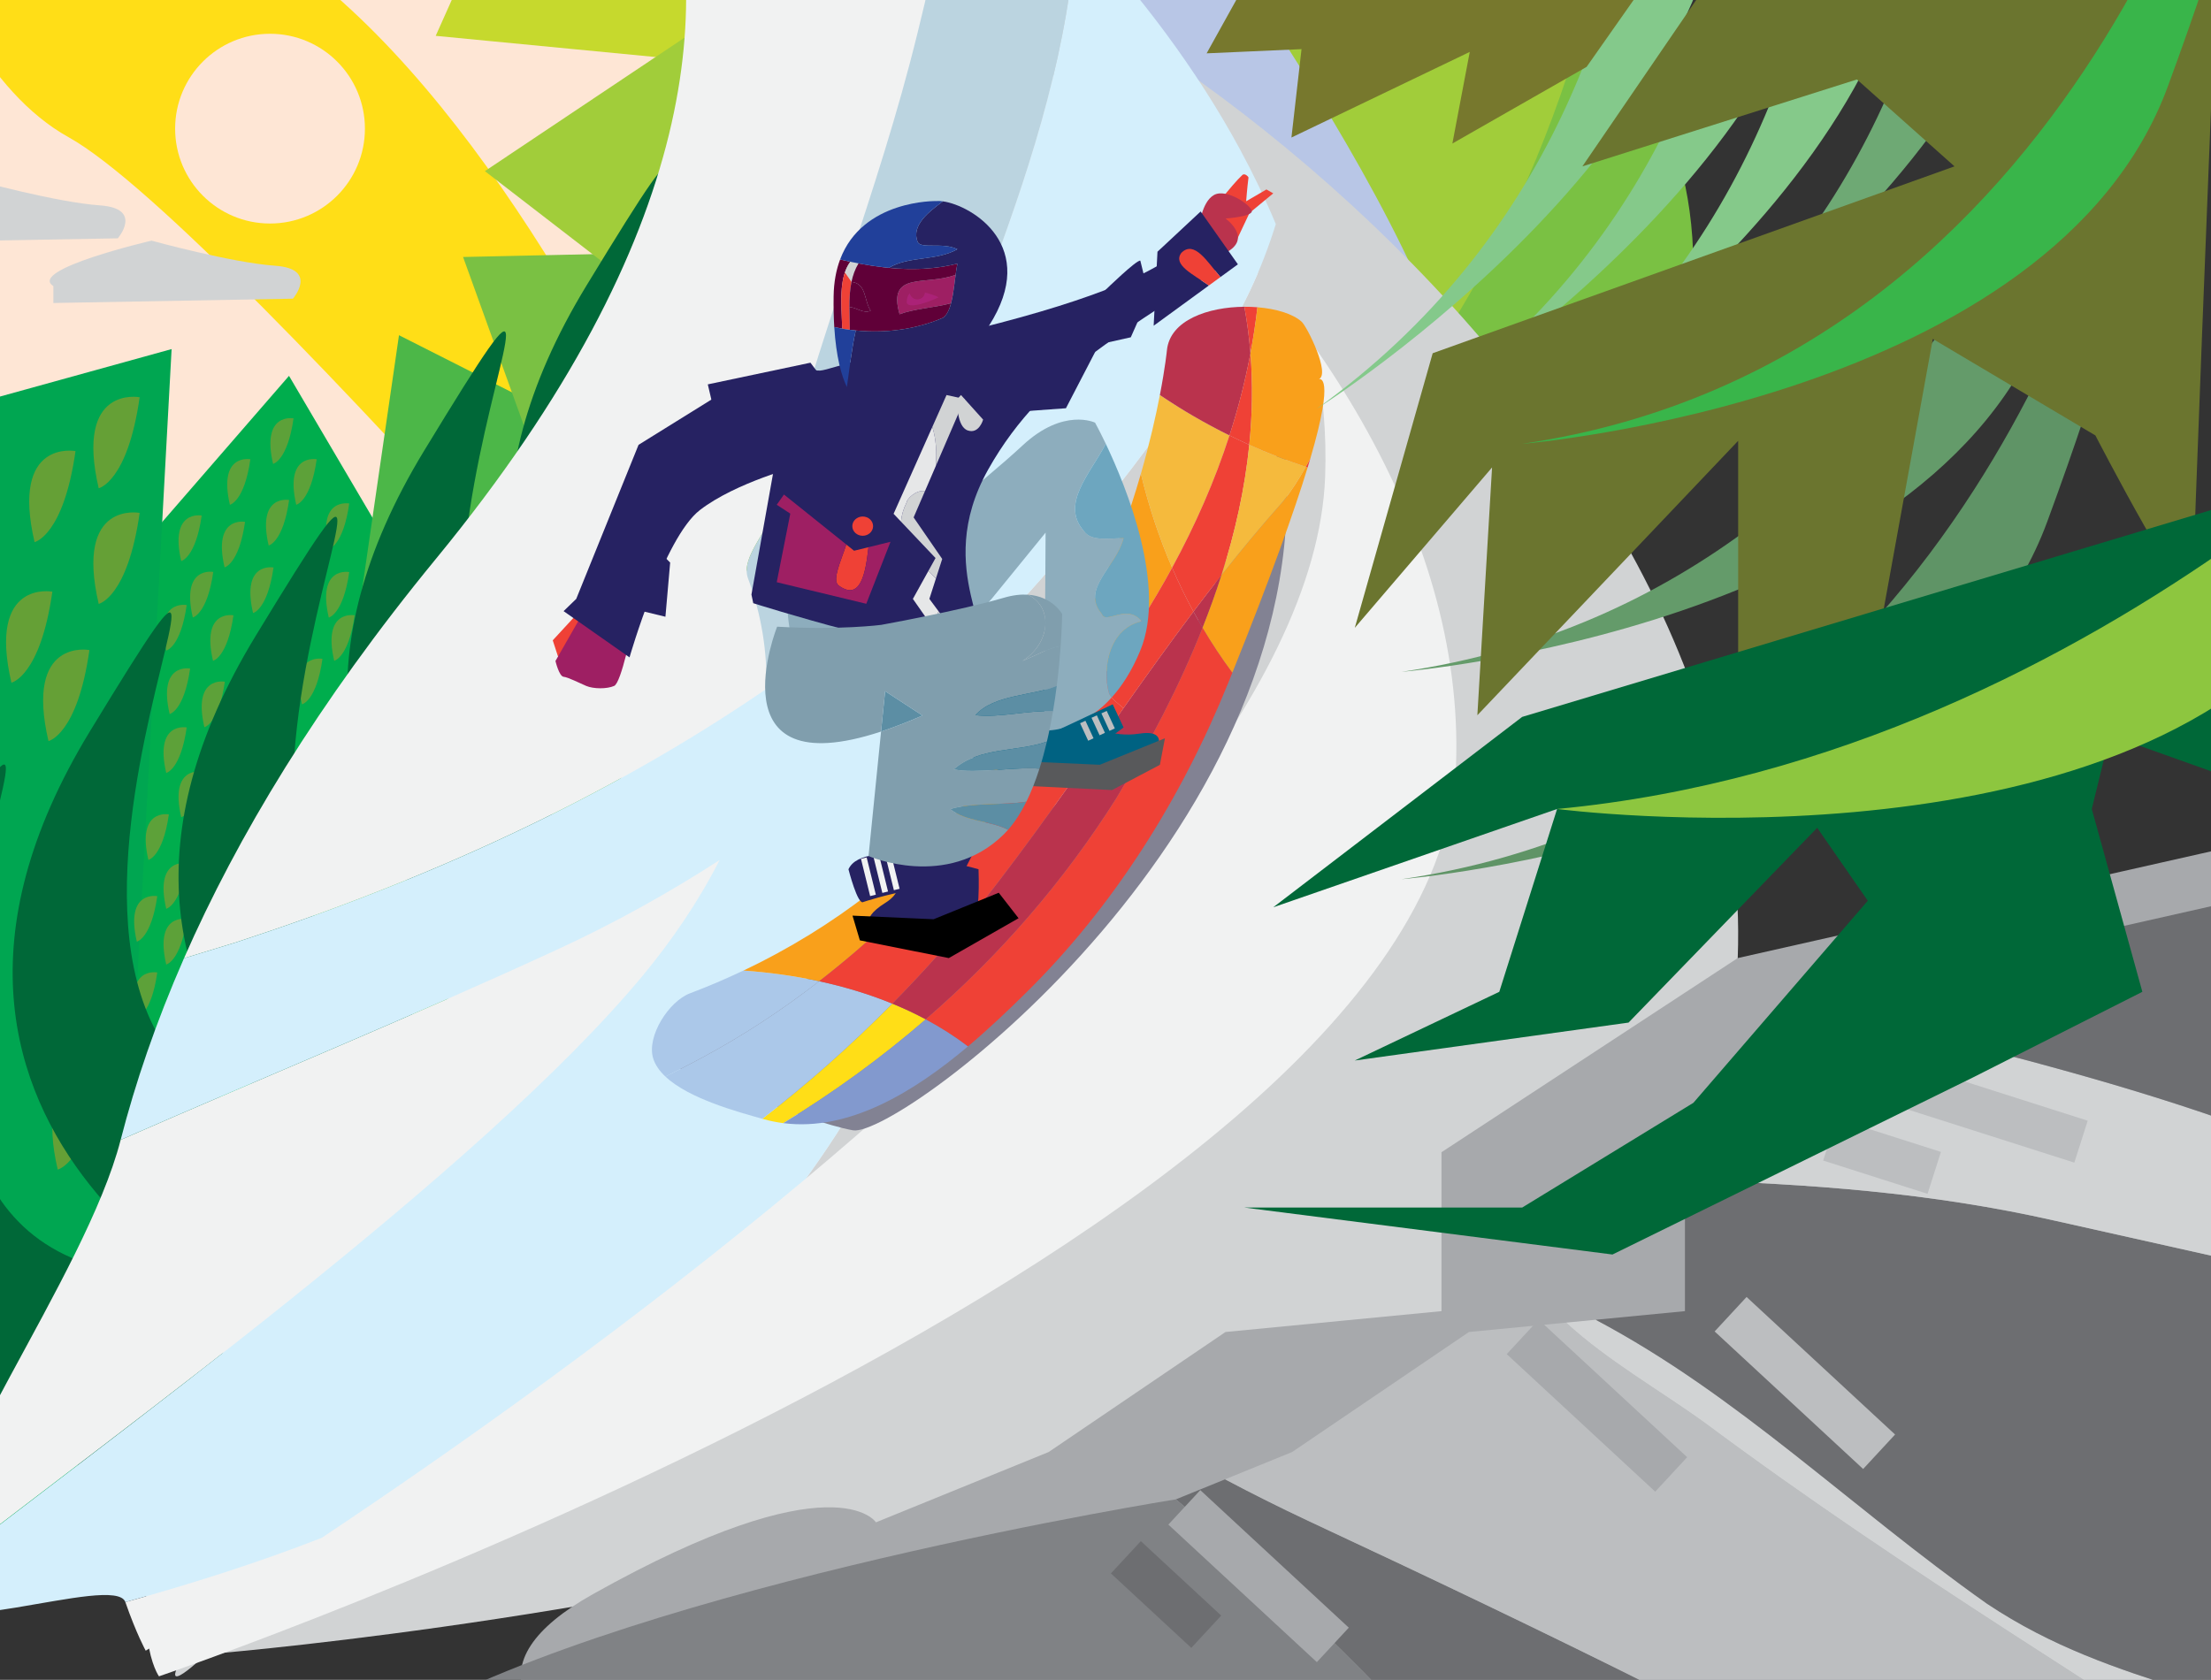 <?xml version="1.0" encoding="utf-8"?>
<!-- Generator: Adobe Illustrator 18.0.0, SVG Export Plug-In . SVG Version: 6.00 Build 0)  -->
<!DOCTYPE svg PUBLIC "-//W3C//DTD SVG 1.1//EN" "http://www.w3.org/Graphics/SVG/1.1/DTD/svg11.dtd">
<svg version="1.1" xmlns="http://www.w3.org/2000/svg" xmlns:xlink="http://www.w3.org/1999/xlink" x="0px" y="0px"
	 viewBox="0 0 612 465.072" enable-background="new 0 0 612 465.072" xml:space="preserve">
<rect x="0" y="0" width="612" height="465.072" fill="#333333" stroke="none"/>
<g id="Layer_4">
	<ellipse fill="#FEE6D5" cx="27.66" cy="16.474" rx="190.386" ry="180.474"/>
	<path fill="#FFDE17" d="M-38-84c0,0,12,97,57,122s222,233.662,222,233.662S164,20,56-25s-90-59-90-59"/>
	<circle fill="#FEE6D5" cx="74.742" cy="35.616" r="26.268"/>
	<path fill="#D1D3D4" d="M14.77,83.888l66.306-1.196c0,0,7.175-8.273-4.917-9.12
		c-12.092-0.847-34.212-6.948-34.212-6.948S7.491,74.635,14.77,79.196"/>
	<path fill="#D1D3D4" d="M-33.705,67.179l66.306-1.196c0,0,7.175-8.273-4.917-9.12
		c-12.092-0.847-34.212-6.948-34.212-6.948s-34.455,8.011-27.176,12.572"/>
</g>
<g id="Layer_3">
	<g>
		<path fill="#00AD4D" d="M-33.193,234.529L79.997,104.056l93.429,158.754c0,0,14.299,72.506,84.076,76.652
			c69.776,4.146-19.938,118.37-155.201,70.154C-32.962,361.4-79.726,258.456-33.193,234.529z"/>
		<path fill="#4CB748" d="M85.624,263.739L110.438,92.802l164.363,83.167c0,0,51.188,53.305,112.155,19.116
			c60.968-34.188,47.139,110.394-92.745,142.854C154.328,370.398,59.379,309.005,85.624,263.739z"/>
		<path fill="#7AC143" d="M186.776,233.632L128.178,71.147l184.162-4.024c0,0,70.258,22.923,107.945-35.947
			c37.688-58.869,93.567,75.194-14.554,169.697C297.61,295.376,184.938,285.924,186.776,233.632z"/>
		<path fill="#C6D92D" d="M292.536,26.495L120.603,9.923l75.173-168.169c0,0,50.783-53.69,13.704-112.945
			c-37.078-59.255,108.002-52.389,147.145,85.773C395.771-47.255,339.011,50.534,292.536,26.495z"/>
		<path fill="#00A651" d="M-118.973,142.706l166.474-46.062l-10.004,183.934c0,0-28.203,68.309,27.627,110.368
			s-82.097,87.573-168.097-27.427S-170.973,136.893-118.973,142.706z"/>
	</g>
	<path fill="#A1CD3A" d="M270.976,152.887L134.213,47.381L287.336-55.016c0,0,71.564-18.442,71.694-88.342
		c0.131-69.899,119.32,13.102,78.957,150.913C397.624,145.366,297.538,197.968,270.976,152.887z"/>
	<path fill="#006838" d="M356.19-58"/>
	<path fill="#65A036" d="M38.654,109.978c0,0-18-3.466-11.334,25.201C27.32,135.179,35.32,133.445,38.654,109.978
		z"/>
	<path fill="#65A036" d="M38.654,141.995c0,0-18-3.466-11.334,25.201C27.32,167.196,35.32,165.461,38.654,141.995
		z"/>
	<g>
		<path fill="#5DA139" d="M55.827,142.733c0,0-9.001-1.733-5.667,12.6C50.16,155.333,54.16,154.466,55.827,142.733z"
			/>
		<path fill="#5DA139" d="M67.827,144.479c0,0-9.001-1.733-5.667,12.6C62.16,157.079,66.16,156.212,67.827,144.479z"/>
		<path fill="#5DA139" d="M80.031,138.428c0,0-9.001-1.733-5.667,12.6C74.364,151.028,78.364,150.161,80.031,138.428z"
			/>
		<path fill="#5DA139" d="M75.709,157.119c0,0-9.001-1.733-5.667,12.6C70.041,169.719,74.041,168.852,75.709,157.119z"
			/>
		<path fill="#5DA139" d="M59.031,158.347c0,0-9.001-1.733-5.667,12.6C53.364,170.947,57.364,170.08,59.031,158.347z"
			/>
		<path fill="#5DA139" d="M64.623,170.35c0,0-9-1.733-5.667,12.6C58.956,182.95,62.956,182.083,64.623,170.35z"/>
		<path fill="#5DA139" d="M52.623,185.091c0,0-9-1.733-5.667,12.6C46.956,197.691,50.956,196.824,52.623,185.091z"
			/>
		<path fill="#5DA139" d="M62.234,188.733c0,0-9.001-1.733-5.667,12.6C56.567,201.333,60.567,200.466,62.234,188.733z"
			/>
		<path fill="#5DA139" d="M51.678,201.399c0,0-9.001-1.733-5.667,12.6C46.011,213.999,50.011,213.132,51.678,201.399z"
			/>
		<path fill="#5DA139" d="M55.827,213.652c0,0-9.001-1.733-5.667,12.6C50.16,226.252,54.16,225.385,55.827,213.652z"
			/>
		<path fill="#5DA139" d="M51.678,167.517c0,0-9.001-1.733-5.667,12.6C46.011,180.117,50.011,179.25,51.678,167.517z"/>
		<path fill="#5DA139" d="M96.671,158.382c0,0-9.001-1.733-5.667,12.6C91.004,170.982,95.004,170.115,96.671,158.382z"
			/>
		<path fill="#5DA139" d="M98.171,170.35c0,0-9.001-1.733-5.667,12.6C92.504,182.95,96.504,182.083,98.171,170.35z"
			/>
		<path fill="#5DA139" d="M89.261,182.4c0,0-9-1.733-5.667,12.6C83.594,195,87.594,194.133,89.261,182.4z"/>
		<path fill="#5DA139" d="M46.741,225.472c0,0-9.001-1.733-5.667,12.6C41.074,238.072,45.074,237.205,46.741,225.472z"
			/>
		<path fill="#5DA139" d="M51.678,239.006c0,0-9.001-1.733-5.667,12.6C46.011,251.606,50.011,250.739,51.678,239.006z"
			/>
		<path fill="#5DA139" d="M43.538,248.106c0,0-9.001-1.733-5.667,12.6C37.871,260.706,41.871,259.839,43.538,248.106z"/>
		<path fill="#5DA139" d="M51.678,254.439c0,0-9.001-1.733-5.667,12.6C46.011,267.039,50.011,266.172,51.678,254.439z"/>
		<path fill="#5DA139" d="M43.538,269.232c0,0-9.001-1.733-5.667,12.6C37.871,281.832,41.871,280.965,43.538,269.232z"
			/>
		<path fill="#5DA139" d="M69.301,127.149c0,0-9.001-1.733-5.667,12.6C63.634,139.75,67.634,138.882,69.301,127.149z"
			/>
		<path fill="#5DA139" d="M81.253,115.83c0,0-9.001-1.733-5.667,12.6C75.586,128.43,79.586,127.563,81.253,115.83z"
			/>
		<path fill="#5DA139" d="M87.666,127.149c0,0-9.001-1.733-5.667,12.6C81.999,139.75,85.999,138.882,87.666,127.149z"
			/>
		<path fill="#5DA139" d="M96.671,139.4c0,0-9.001-1.733-5.667,12.6C91.004,152,95.004,151.133,96.671,139.4z"/>
	</g>
	<path fill="#65A036" d="M20.902,124.889c0,0-18-3.466-11.334,25.201C9.569,150.09,17.569,148.356,20.902,124.889z
		"/>
	<path fill="#65A036" d="M14.495,163.808c0,0-18-3.466-11.334,25.201C3.162,189.009,11.162,187.274,14.495,163.808z
		"/>
	<path fill="#65A036" d="M24.753,179.974c0,0-18-3.466-11.334,25.201C13.419,205.174,21.419,203.44,24.753,179.974
		z"/>
	<path fill="#65A036" d="M27.31,298.605c0,0-18-3.466-11.334,25.201C15.977,323.806,23.977,322.071,27.31,298.605z"
		/>
	<g>
		<path fill="#006838" d="M76.719,368.404c0,0-121.03-52.332-51.874-165.868C94,89-28.888,304.531,89.056,311.266
			C207,318,18.439,373.809,76.719,368.404"/>
		<path fill="#006838" d="M30.879,410.504c0,0-121.03-52.332-51.874-165.868s-53.732,101.995,64.211,108.73
			C161.16,360.1-27.401,415.908,30.879,410.504"/>
		<path fill="#006838" d="M122.637,341.926c0,0-121.03-52.332-51.874-165.868s-53.732,101.995,64.211,108.73
			S64.356,347.33,122.637,341.926"/>
		<path fill="#006838" d="M169.31,290.597c0,0-121.03-52.332-51.875-165.868
			C186.591,11.192,63.703,226.724,181.647,233.458C299.591,240.192,111.029,296.001,169.31,290.597"/>
		<path fill="#006838" d="M214.224,244.905c0,0-121.03-52.332-51.874-165.868s-53.732,101.995,64.211,108.73
			S155.943,250.31,214.224,244.905"/>
	</g>
</g>
<g id="snow">
	<path fill="#B8C6E6" d="M322.844-35.765c0,0,95.236,127.142,81.236,168.969S297.519,66.946,297.519,66.946L260.831,5.031
		L322.844-35.765z"/>
	<path fill="#D1D3D4" d="M195.917-29c0,0,165.611,101.793-15.153,321.897S57,458,57,458s418-32.5,424-192.75
		S268.834-47,195.917-29z"/>
	<path fill="#F1F2F2" d="M169.335-29.262c0,0,135.754,83.441-12.421,263.863C8.739,415.023,44,464.107,44,464.107
		S398.103,343.298,403.022,211.939C407.94,80.58,229.106-44.017,169.335-29.262z"/>
	<g>
		<path fill="#F1F2F2" d="M33.397,315.574c-9.743,37.883-54.971,97.212-51.905,120.747
			C35.744,393.792,133.044,324.257,178,270c7.856-9.492,15.273-20.276,21.184-31.884
			C184.851,247.374,169.821,255.714,154,263C113.508,281.688,73.621,297.959,33.397,315.574z"/>
		<path fill="#F1F2F2" d="M133.107-109.172c0,0,135.754,83.441-12.421,263.863
			C87.855,194.668,65.634,231.767,50.925,265.306C55.613,263.883,60.304,262.45,65,261
			c52.221-17.041,102.314-39.54,147.149-70.282C212.382,180.559,210.843,170.248,207,160c-2-6,6-13,8-21
			c11-45,28-85,39-130c5.31-21.24,9.046-40.916,9.144-61.796C214.343-92.801,160.876-116.027,133.107-109.172z"/>
		<path fill="#F1F2F2" d="M40.334,457c0,0,19.395-11.68,48.723-31.24c-17.67,6.889-35.875,12.672-54.353,17.802
			C37.755,452.356,40.334,457,40.334,457z"/>
	</g>
	<path fill="#D1D3D4" d="M353.143,62.047C349.251,74.572,343.707,86.624,336,98
		c-23.807,35.214-50.078,67.471-79.781,95.317C272.975,236.68,251.651,286.456,224,325
		c-0.311,0.441-0.631,0.866-0.944,1.304c73.41-61.53,141.495-134.374,143.738-194.275
		C367.685,108.214,362.526,84.626,353.143,62.047z"/>
	<path fill="#D4EFFC" d="M343.188,41.276c-11.972-22.109-27.679-42.939-45.296-61.661
		c-3.665,65.211-39.638,125.153-55.671,188.535c-9.719,7.982-19.755,15.494-30.071,22.567
		C167.315,221.46,117.221,243.959,65,261c-4.696,1.45-9.387,2.883-14.075,4.306
		c-7.803,17.792-13.495,34.583-17.529,50.267C73.621,297.959,113.508,281.688,154,263
		c15.821-7.286,30.851-15.626,45.184-24.884C193.273,249.724,185.856,260.508,178,270
		C133.044,324.257,29.252,398.852-25,441.38c1.966,15.09,56.854-6.031,59.704,2.182
		c18.478-5.13,36.683-10.913,54.353-17.802c35.642-23.773,85.957-59.188,134-99.456
		c0.313-0.438,0.632-0.863,0.944-1.304c27.651-38.544,48.975-88.32,32.219-131.683
		C285.922,165.471,312.193,133.214,336,98c7.707-11.377,13.251-23.428,17.143-35.953
		C350.221,55.016,346.875,48.087,343.188,41.276z"/>
	<path fill="#BBD4E0" d="M263.144-52.796C263.046-31.916,259.31-12.24,254,9c-11,45-28,85-39,130c-2,8-10,15-8,21
		c3.843,10.248,5.382,20.559,5.149,30.718c10.316-7.073,20.352-14.585,30.071-22.567
		c16.033-63.382,52.006-123.324,55.671-188.535C286.894-32.072,275.161-42.944,263.144-52.796z"/>
</g>
<g id="Layer_7">
	<path fill="#828293" d="M185.585,294.825c0,0,37.633,15.898,50.522,18.106c12.889,2.209,130.835-85.239,119.337-190.833
		c0,0-24.42,49.16-33.738,72.076C312.389,217.09,185.585,294.825,185.585,294.825z"/>
</g>
<g id="snowboarder">
	<polygon fill="#EF4136" points="345.958,58.75 342.214,66.684 333.158,59.642 338.584,57.72 	"/>
	<path fill="#EF4136" d="M334.433,59.729c0,0,6.599-8.686,9.442-11.271c0.715-0.65,1.722,0.558,1.708,0.666
		c-0.378,2.915-0.65,6.604-0.65,6.604l5.608-3.271l1.892,1.072l-7.5,6.198H334.433z"/>
	<path fill="#EF4136" d="M159.349,170.388l-6.348,6.888l1.407,4.327l1.368,1.244c0,0,1.949-1.918,2.245-3.339
		c0.295-1.421,6.354-4.575,6.354-4.575L159.349,170.388z"/>
	<path fill="#ABC8E9" d="M191.008,274.997c-5.916,2.238-12.002,11.872-10.244,17.9
		c0.553,1.895,1.772,3.609,3.424,5.163c3.285-1.627,6.556-3.314,9.812-5.059
		c11.737-6.278,22.575-13.456,32.748-21.338c-6.866-1.486-13.91-2.457-20.973-2.957
		C201.04,270.95,196.129,273.06,191.008,274.997z"/>
	<path fill="#F9A01B" d="M315.642,172.106c0.064-0.101,0.124-0.202,0.188-0.303c-3.998-4.629-9.843,1.154-10.829-1.804
		c-1.227-1.431-1.776-2.82-1.871-4.193c-16.29,36.308-45.493,78.312-97.355,102.898
		c7.062,0.5,14.106,1.471,20.973,2.957C253.844,250.664,276.188,224.628,298,197
		c2.868-3.659,5.634-7.362,8.315-11.1C306.536,179.962,309.269,173.734,315.642,172.106z"/>
	<path fill="#F9A01B" d="M306.315,185.9c3.254-4.539,6.374-9.134,9.327-13.793
		C309.269,173.734,306.536,179.962,306.315,185.9z"/>
	<path fill="#F9A01B" d="M315.829,171.804c3.041-4.811,5.921-9.685,8.609-14.628
		c-3.62-8.372-6.507-17.097-8.64-26.029c-1.592,5.53-3.518,11.539-5.84,17.873c0.351-0.011,0.701-0.02,1.041-0.02
		c-0.708,2.833-2.42,5.415-4.068,7.88c-1.182,2.927-2.448,5.907-3.802,8.927c0.094,1.373,0.644,2.762,1.871,4.193
		C305.986,172.958,311.831,167.174,315.829,171.804z"/>
	<path fill="#F9A01B" d="M309.959,149.02c-0.942,2.569-1.951,5.193-3.027,7.86C308.58,154.415,310.292,151.833,311,149
		C310.66,149,310.31,149.009,309.959,149.02z"/>
	<path fill="#F5BA3D" d="M321.052,109.365c-1.102,5.723-2.776,13.177-5.253,21.781
		c2.133,8.932,5.02,17.658,8.64,26.029c6.429-11.819,11.808-24.015,15.878-36.622
		C333.635,117.249,327.188,113.512,321.052,109.365z"/>
	<path fill="#BA334D" d="M346.125,97.793c-0.343-4.282-0.905-8.57-1.685-12.861C334.465,84.996,323.82,88.6,323,97
		c0,0.002-0.454,4.606-1.948,12.365c6.136,4.146,12.583,7.884,19.265,11.188
		C342.72,113.11,344.674,105.526,346.125,97.793z"/>
	<path fill="#EF4136" d="M344.44,84.933c0.78,4.29,1.343,8.579,1.685,12.861c0.789-4.201,1.438-8.442,1.924-12.731
		C346.868,84.967,345.658,84.925,344.44,84.933z"/>
	<path fill="#FFDE17" d="M211.016,309.751c0.067,0.019,0.144,0.041,0.209,0.059c1.865,0.532,3.73,0.898,5.592,1.138
		c13.871-8.457,27.076-18.04,39.433-28.737c-2.989-1.599-6.085-3.05-9.27-4.354
		C235.588,289.405,223.587,300.031,211.016,309.751z"/>
	<path fill="#BA334D" d="M330.344,169.324c-6.658,8.838-13.03,17.759-19.362,26.735
		c0.337,0.293,0.677,0.599,1.019,0.941c-0.342-0.342-0.682-0.647-1.019-0.941
		C298.168,214.222,285.519,232.61,271,251c-7.665,9.459-15.68,18.403-24.02,26.857
		c3.185,1.304,6.28,2.755,9.27,4.354C276.38,264.784,294.248,244.387,309,221
		c9.062-14.985,17.377-30.826,23.875-47.216C332.007,172.312,331.161,170.827,330.344,169.324z"/>
	<path fill="#BA334D" d="M330.344,169.324c0.817,1.503,1.663,2.988,2.531,4.46c1.903-4.802,3.659-9.649,5.222-14.539
		C335.459,162.592,332.884,165.953,330.344,169.324z"/>
	<path fill="#ABC8E9" d="M194,293c-3.256,1.745-6.527,3.432-9.812,5.059c6.588,6.196,20.155,9.795,26.828,11.692
		c12.571-9.72,24.572-20.346,35.964-31.894c-6.443-2.638-13.245-4.684-20.232-6.196
		C216.575,279.544,205.737,286.722,194,293z"/>
	<path fill="#EF4136" d="M345.799,123.153c-1.846-0.83-3.67-1.703-5.482-2.599
		c-4.07,12.607-9.449,24.803-15.878,36.622c1.791,4.142,3.758,8.199,5.905,12.148
		c2.54-3.371,5.115-6.732,7.753-10.079C341.878,147.414,344.568,135.348,345.799,123.153z"/>
	<path fill="#EF4136" d="M315.829,171.804c-0.064,0.101-0.124,0.202-0.188,0.303c0.123-0.031,0.232-0.079,0.358-0.106
		C315.944,171.93,315.886,171.87,315.829,171.804z"/>
	<path fill="#EF4136" d="M307,192c-0.524-1.836-0.765-3.948-0.685-6.1c-2.681,3.738-5.447,7.441-8.315,11.1
		c-21.811,27.628-44.156,53.664-71.252,74.662c6.987,1.512,13.789,3.558,20.232,6.196
		c8.34-8.454,16.355-17.399,24.02-26.857c14.519-18.39,27.168-36.778,39.981-54.941
		C309.348,194.636,307.829,193.658,307,192z"/>
	<path fill="#EF4136" d="M324.438,157.176c-2.688,4.942-5.568,9.816-8.609,14.628c0.057,0.066,0.115,0.126,0.171,0.196
		c-0.126,0.028-0.235,0.075-0.358,0.106c-2.953,4.659-6.072,9.254-9.327,13.793
		c-0.08,2.152,0.161,4.264,0.685,6.1c0.829,1.658,2.348,2.636,3.981,4.059
		c6.332-8.976,12.704-17.897,19.362-26.735C328.196,165.375,326.229,161.318,324.438,157.176z"/>
	<path fill="#EF4136" d="M346.125,97.793c-1.451,7.733-3.405,15.317-5.809,22.76c1.812,0.896,3.637,1.769,5.482,2.599
		C346.647,114.749,346.807,106.286,346.125,97.793z"/>
	<path fill="#8299CE" d="M216.817,310.948c18.261,2.351,36.238-8.719,51.124-21.253
		c-3.655-2.792-7.571-5.28-11.691-7.484C243.893,292.908,230.688,302.492,216.817,310.948z"/>
	<path fill="#EF4136" d="M332.875,173.784C326.377,190.174,318.062,206.015,309,221
		c-14.752,23.387-32.62,43.784-52.751,61.211c4.121,2.204,8.036,4.692,11.691,7.484
		c5.863-4.937,11.248-10.101,15.98-14.761C308.47,250.757,327.118,220.847,340,189
		c0.383-0.946,0.746-1.853,1.118-2.778C338.156,182.23,335.407,178.077,332.875,173.784z"/>
	<path fill="#F9A01B" d="M361.432,129.247c-1.884,3.381-3.961,6.665-6.432,9.753
		c-5.941,6.684-11.536,13.437-16.903,20.246c-1.562,4.89-3.318,9.736-5.222,14.539
		c2.532,4.293,5.281,8.446,8.243,12.438c10.767-26.759,17.156-44.751,20.836-56.808
		C361.781,129.356,361.606,129.305,361.432,129.247z"/>
	<path fill="#EF4136" d="M362.7,126.927c-0.41,0.78-0.839,1.55-1.269,2.32c0.174,0.058,0.35,0.109,0.522,0.167
		C362.216,128.556,362.465,127.726,362.7,126.927z"/>
	<path fill="#F5BA3D" d="M361.432,129.247c-5.315-1.764-10.535-3.802-15.633-6.094
		c-1.23,12.195-3.921,24.261-7.702,36.093C343.464,152.436,349.059,145.684,355,139
		C357.471,135.913,359.548,132.628,361.432,129.247z"/>
	<path fill="#F9A01B" d="M361.432,129.247c0.43-0.77,0.858-1.541,1.269-2.32c6.927-23.55,2.513-22.013,2.308-21.93
		c3.347-1.348-3.191-14.541-4.704-15.914c-2.424-2.198-7.058-3.599-12.255-4.021
		c-0.485,4.289-1.135,8.53-1.924,12.731c0.682,8.492,0.521,16.956-0.326,25.359
		C350.897,125.445,356.116,127.483,361.432,129.247z"/>
	<path fill="#FFFFFF" d="M247.344,239.629"/>
	<path fill="#FFFFFF" d="M245,257.5"/>
	<path fill="#262262" d="M273.519,255.5l-31.632,2c0,0-4.888-2.5,3.112-7.5s0-10.119,0-10.119S249.5,226,260,232.5
		s17.5-11,17.5-11s-13,23-12.5,24s8.52,6,8.52,8V255.5z"/>
	<path fill="#006282" d="M315.503,203.097c-16,2.5-21.5-13-31-15.5s-22.5,16.5-15.16,22c7.34,5.5,26.66,9.5,38.16,6.5
		S326.357,201.401,315.503,203.097z"/>
	<path fill="#8DADBD" d="M316,172c-4-5-10,1-11-2c-6-7,4-13,6-21c-4,0-9,1-11-2c-6.512-7.443,1.687-15.751,6.082-24.12
		c-1.749-3.666-2.975-5.864-2.975-5.864s-8.713-4.232-20.012,6.264c-11.299,10.496-33.617,27.872-33.617,27.872
		s-11.841,8.502-31.434,18.559c0,0,2.856,57.353,56.483-3.972l14.891-18.276l-0.348,54.772
		c0,0,8.53,0.643,16.929-7.364c0.575-0.548,1.147-1.153,1.718-1.785c-0.271-0.335-0.52-0.688-0.719-1.086
		C305,185,307,174,316,172z"/>
	<path fill="#6DA6BF" d="M306.082,122.88C301.687,131.249,293.488,139.557,300,147c2,3,7,2,11,2c-2,8-12,14-6,21c1,3,7-3,11,2
		c-9,2-11,13-9,20c0.199,0.399,0.448,0.751,0.719,1.086c2.83-3.133,5.577-7.318,7.902-12.952
		C322.999,162.255,311.772,134.803,306.082,122.88z"/>
	<path fill="#809EAD" d="M283,183c3.174-1.27,7.555-3.745,10.589-4.107C293.969,173.504,294,170,294,170
		s-2.631-4.885-9.436-5.351C291.848,168.346,290.502,178.311,283,183z"/>
	<path fill="#5C8EA4" d="M245,191.358l-1.124,11.178c3.46-1.139,7.262-2.595,11.467-4.436L245,191.358z"/>
	<path fill="#959A8F" d="M330.014,60.517C330.006,60.507,330,60.5,330,60.5L330.014,60.517z"/>
	<path fill="#262262" d="M330.014,60.517C330.406,61.02,339.6,73.848,270.5,91
		c-45.036,11.179-42.532,12.768-45.666,11.024c-3.883,9.827-8.395,19.002-12.083,28.732
		C213.548,130.903,214,131,214,131l-6,33.614L208.5,167c0,0,49.1,15.5,59.55,13c10.45-2.5-10.511-21.5,5.47-50
		C289.5,101.5,315,90.5,339.5,72.5L330.014,60.517z"/>
	<path fill="#BA334D" d="M331.937,62.946c0,0,0.564-6.946,4.064-8.946s10.5,2.946,10.5,4.473
		c0,1.527-7.281,2.027-7.281,2.027s7.719,5.5,0,9.5C331.5,74,331.937,62.946,331.937,62.946z"/>
	<path fill="#262262" d="M238.977,249.72c0,0,26.638-8.947,29.591,0c2.954,8.947,2.287-9.053,2.287-9.053
		s-31.719-9.475-36,0C234.856,240.667,237.432,250.773,238.977,249.72z"/>
	
		<rect x="239.597" y="237.375" transform="matrix(0.971 -0.239 0.239 0.971 -51.067 64.543)" fill="#F1F2F2" width="1.625" height="10.625"/>
	
		<rect x="242.972" y="236.496" transform="matrix(0.971 -0.239 0.239 0.971 -50.759 65.325)" fill="#F1F2F2" width="1.625" height="10.625"/>
	
		<rect x="246.168" y="235.746" transform="matrix(0.971 -0.239 0.239 0.971 -50.484 66.063)" fill="#F1F2F2" width="1.625" height="10.625"/>
	<polygon fill="#006282" points="287.75,204.5 294,214 311,201.404 308,195 	"/>
	<g>
		
			<rect x="299.862" y="199.597" transform="matrix(0.908 -0.42 0.42 0.908 -57.138 144.94)" fill="#BCBEC0" width="1.625" height="5.335"/>
		
			<rect x="303.017" y="198.112" transform="matrix(0.908 -0.42 0.42 0.908 -56.22 146.106)" fill="#BCBEC0" width="1.625" height="5.335"/>
		
			<rect x="304.148" y="198.606" transform="matrix(-0.42 -0.907 0.907 -0.42 254.714 561.618)" fill="#BCBEC0" width="5.336" height="1.625"/>
	</g>
	<path fill="#D1D3D4" d="M260.802,154.75l-7.914-11.5l3.145-7.293C253.502,135.555,251,138.209,251,139
		c-0.991,1.982-1.482,3.769-1.6,5.419l9.554,10.081l-1.968,3.549c0.689,0.702,1.384,1.412,2.068,2.138
		L260.802,154.75z"/>
	<path fill="#D1D3D4" d="M258.603,174.276L264,182l3.023-2.997l-7.263-9.807
		C259.22,170.815,259.012,172.582,258.603,174.276z"/>
	<path fill="#D1D3D4" d="M259.041,128.982l7.982-18.509L262,109.365l-3.939,8.838
		C259.153,121.606,259.301,125.317,259.041,128.982z"/>
	<path fill="#E6E7E8" d="M257.25,165.807l1.805-5.62c-0.684-0.726-1.379-1.436-2.068-2.138l-4.302,7.758l5.918,8.47
		c0.409-1.694,0.617-3.462,1.157-5.08L257.25,165.807z"/>
	<path fill="#E6E7E8" d="M256.033,135.958l3.008-6.975c0.26-3.665,0.112-7.377-0.98-10.779L247.344,142.25l2.056,2.169
		c0.117-1.65,0.608-3.438,1.6-5.419C251,138.209,253.502,135.555,256.033,135.958z"/>
	<path fill="#EF4136" d="M232,162c6.232,4.674,7.609-3.397,8.386-10.502l-3.977,0.977l-2.157-1.729
		C232.79,155.279,230.347,160.347,232,162z"/>
	<path fill="#9E1F63" d="M240.386,151.499C239.609,158.603,238.232,166.674,232,162c-1.653-1.653,0.79-6.721,2.253-11.254
		L217,136.916l-2,2.834l3.75,2.449L215,161.187l24.785,5.976L246.488,150L240.386,151.499z"/>
	<path fill="#262262" d="M327,70c3.604-3.604,7.208,2.533,10.812,6.709l4.837-3.526L332.333,58.547l-11.946,11.143
		l-1.054,20.49l15.28-11.14C330.29,75.954,324.509,73.321,327,70z"/>
	<path fill="#EF4136" d="M327,70c-2.491,3.321,3.29,5.954,7.613,9.041l3.199-2.332C334.208,72.533,330.604,66.396,327,70z"/>
	<ellipse fill="#EF4136" cx="238.792" cy="145.667" rx="2.875" ry="2.667"/>
	<path fill="#262262" d="M315.642,72.166C314.667,71.834,306,80.264,306,80.264l-4,15.57l11-2.452L318.054,82
		L315.642,72.166z"/>
	<polygon fill="#262262" points="279.849,114.125 295.05,113.022 303.129,97.452 280.961,91.362 270.95,107.266 	"/>
	<path fill="#600038" d="M235.359,72.466c-0.941-0.198-1.882-0.402-2.823-0.619c-1.068,2.856-1.732,6.2-1.792,10.153
		c-0.048,3.175,0.024,6.007,0.182,8.553c0.731,0.162,1.466,0.302,2.202,0.431
		C232.902,84.33,232.052,77.032,235.359,72.466z"/>
	<path fill="#D1D3D4" d="M237.639,72.921c-0.76-0.145-1.52-0.295-2.279-0.455c-0.648,0.894-1.132,1.896-1.497,2.975
		c0.609,0.83,1.217,1.706,1.826,2.605C236.066,76.254,236.669,74.528,237.639,72.921z"/>
	<path fill="#EF4136" d="M233,80c0.582,0,1.502,0,2.367,0c0.081-0.659,0.186-1.31,0.322-1.954
		c-0.609-0.899-1.217-1.775-1.826-2.605c-1.498,4.428-0.916,10.192-0.735,15.543
		c0.698,0.122,1.398,0.226,2.099,0.319c-0.02-3.707-0.316-7.607,0.141-11.304C234.502,80,233.582,80,233,80z"/>
	<path fill="#9E1F63" d="M249,87c4.18-1.567,9.45-1.772,14.244-3.034c0.623-2.339,0.924-5.25,1.272-7.895
		C256.362,79.264,245.529,74.852,249,87z"/>
	<path fill="#600038" d="M264.517,76.071C264.66,74.981,264.812,73.938,265,73c-9.12,2.28-18.241,1.663-27.361-0.079
		c-0.969,1.606-1.572,3.332-1.949,5.123C239.898,78.5,239.099,83.148,241,86c-1.962,0.981-3.925-0.921-5.887-0.993
		c0.006,2.113,0.102,4.235,0.113,6.297C244.137,92.493,253.19,91.347,261,88c1.071-0.714,1.756-2.2,2.244-4.034
		C258.45,85.228,253.18,85.433,249,87C245.529,74.852,256.362,79.264,264.517,76.071z"/>
	<path fill="#600038" d="M241,86c-1.901-2.852-1.103-7.5-5.311-7.955c-0.473,2.246-0.584,4.598-0.577,6.962
		C237.075,85.079,239.038,86.981,241,86z"/>
	<path fill="#262262" d="M261,55.745c-3.915,2.907-8.839,6.657-7,11.255c1,2,7,0,11,2
		c-5.774,3.299-13.586,1.841-18.953,5.156C252.365,74.766,258.683,74.579,265,73c-1,5-1,13-4,15
		c-7.33,3.141-15.753,4.348-24.127,3.503c-1.138,5.084-1.692,10.384-2.458,15.655
		c1.946,4.091,3.935,4.842,3.935,4.842s20.154,2.029,35.402-21.819C287.788,68.228,269.12,56.89,261,55.745z"/>
	<path fill="#21409A" d="M230.926,90.553c0.516,8.313,1.99,13.451,3.489,16.605c0.766-5.271,1.32-10.571,2.458-15.655
		C234.883,91.302,232.895,90.988,230.926,90.553z"/>
	<path fill="#21409A" d="M254,67c-1.839-4.599,3.085-8.349,7-11.255c-0.701-0.099-1.333-0.13-1.848-0.078
		c0,0-20.388-0.471-26.616,16.18c4.504,1.038,9.007,1.874,13.511,2.309C251.414,70.841,259.226,72.299,265,69
		C261,67,255,69,254,67z"/>
	<g>
		<path fill="#AB2277" d="M255.95,80.967c-0.027,1.039-0.926,1.875-2.035,1.875c-1.038,0-1.885-0.732-2.014-1.677
			C250.833,82.112,251,83.841,251,83.841c0.875,2.216,8.76-1.5,8.76-1.5S259.639,81.935,255.95,80.967z"/>
		<path fill="#9E1F63" d="M253.915,82.841c1.109,0,2.008-0.835,2.035-1.875c-0.265-0.069-0.546-0.142-0.849-0.217
			c-1.623-0.404-2.603-0.115-3.2,0.415C252.03,82.109,252.877,82.841,253.915,82.841z"/>
	</g>
	<path fill="#D1D3D4" d="M265,111.25c0,0-0.25,6.848,2.875,7.924c3.125,1.076,4.25-3.001,4.25-3.001L266,109.365l-1,1.108"/>
	<polygon fill="#262262" points="229.083,106.75 224.333,100.416 195.917,106.416 200.75,127.084 	"/>
	<polygon fill="#262262" points="166.75,166.515 184.188,170.75 185.5,155.75 178.75,149 	"/>
	<path fill="#9E1F63" d="M160.75,170.75l-7,12.25c0,0,1,4.243,2.25,4.372s4.25,1.674,6.25,2.526c2,0.852,5.75,0.898,7.75,0
		c2-0.898,5-16.073,5-16.073l-13.25-4.5"/>
	<polygon points="235.973,253.5 238.009,260.343 262.623,265.25 281.937,254.215 276.451,247.161 258.424,254.5 	"/>
	<polygon fill="#58595B" points="281.976,210.731 284.012,217.574 307.815,218.734 321.052,211.75 322.454,204.392 
		304.427,211.731 	"/>
	<g>
		<path fill="#809EAD" d="M264,213c6.967-6.27,17.812-4.78,25.782-7.691c0.662-2.81,1.22-5.641,1.69-8.413
			c-7.147-0.275-14.601,1.868-21.473,1.104c5.167-5.813,16.168-5.373,22.507-8.102
			c0.521-4.097,0.86-7.869,1.082-11.005c-3.034,0.362-7.415,2.837-10.589,4.107
			c7.502-4.689,8.848-14.654,1.564-18.351c-1.903-0.13-4.132,0.086-6.721,0.851c-11.849,3.5-33.939,7.5-33.939,7.5
			s-11.439,1.5-28.795,0.5c0,0-17.757,44.345,28.768,29.036L245,191.358l10.343,6.742
			c-4.205,1.841-8.007,3.297-11.467,4.436L240.41,237c0,0,21.67,9.5,37.433-6c0.407-0.4,0.802-0.826,1.189-1.265
			c-4.953-2.563-11.646-2.227-16.032-5.735c6.237-1.871,14.807-1.02,21.102-2.055
			c1.393-2.814,2.59-5.904,3.619-9.13C281.347,212.192,269.89,214.309,264,213z"/>
	</g>
	<g>
		<path fill="#5C8EA4" d="M270,198c6.872,0.764,14.325-1.379,21.473-1.104c0.406-2.395,0.749-4.745,1.035-6.998
			C286.168,192.627,275.167,192.187,270,198z"/>
		<g>
			<path fill="#5C8EA4" d="M264,213c5.89,1.309,17.347-0.808,23.721-0.185c0.78-2.444,1.463-4.966,2.061-7.506
				C281.812,208.22,270.967,206.73,264,213z"/>
			<path fill="#5C8EA4" d="M279.032,229.735c1.927-2.187,3.607-4.835,5.07-7.79
				C277.807,222.981,269.237,222.129,263,224C267.386,227.509,274.079,227.172,279.032,229.735z"/>
		</g>
	</g>
	<path fill="#262262" d="M226.748,102.622L202.5,107.158l-25.75,15.995l-17.25,42.654l-3.5,3.39L174.25,182
		c0,0,9.5-33.102,19.5-40.801s27.5-12.217,27.5-12.217"/>
</g>
<g id="Layer_6">
	<path fill="#A7A9AC" d="M612,235.706L481,265.25L399,319v44l-59.784,5.772L290.272,402l-47.803,19.467
		c0,0-11.327-17.707-78.398,19.913S204.25,519,411.625,515c0,0,140.375,21.215,273.375-50.893S784,100.412,612,235.706z"/>
	<path fill="#6D6E71" d="M339.102,409.558l-13.629,5.55c36.288,30.267,68.519,63.433,99.667,99.929
		c17.1,0.326,35.073,0.326,53.874-0.036c0,0,29.322,4.426,73.85,2.356C490.647,482.308,428.107,451.85,362,421
		C354.335,417.393,346.675,413.571,339.102,409.558z"/>
	<path fill="#BCBEC0" d="M433.478,366.178l-26.873,2.595L357.66,402l-18.559,7.558
		C346.675,413.571,354.335,417.393,362,421c66.107,30.85,128.647,61.308,190.863,96.356
		c24.89-1.156,54.533-4.346,86.467-11.473C584.746,469.135,528.59,436.113,472,394
		C459.075,384.666,445.133,376.861,433.478,366.178z"/>
	<path fill="#D1D3D4" d="M550,444c-38.251-27.056-68.673-57.589-108.31-78.615l-8.213,0.793
		C445.133,376.861,459.075,384.666,472,394c56.59,42.113,112.746,75.135,167.33,111.884
		c15.559-3.473,31.664-7.885,48.026-13.448C660.265,484.394,632.926,476.416,605,468C586,462,568,456,550,444z"/>
	<path fill="#6D6E71" d="M466.389,326.699V363l-24.698,2.385C481.327,386.411,511.749,416.944,550,444c18,12,36,18,55,24
		c27.926,8.416,55.265,16.394,82.356,24.436c21.446-7.292,43.336-16.564,65.032-28.328
		c29.162-15.81,50.293-42.173,63.703-72.273C734.26,375.335,653.928,356.957,569,338
		C534.035,330.054,500.333,327.795,466.389,326.699z"/>
	<path fill="#D1D3D4" d="M823,361c-23-6-41-20-64-24c-48-7-93-10-138-25c-32.841-11.859-66.514-20.389-100.26-28.627
		L466.389,319v7.699C500.333,327.795,534.035,330.054,569,338c84.928,18.957,165.26,37.335,247.092,53.834
		c4.406-9.891,7.977-20.186,10.727-30.642C825.515,361.238,824.235,361.206,823,361z"/>
	<path fill="#6D6E71" d="M679.389,235.706l-131,29.544l-27.648,18.123C554.486,291.611,588.159,300.141,621,312
		c45,15,90,18,138,25c23,4,41,18,64,24c1.235,0.206,2.515,0.238,3.818,0.192
		C853.864,258.34,801.283,139.824,679.389,235.706z"/>
	<path fill="#808285" d="M325.473,415.107c0,0-146.387,23.273-213.458,60.893
		c-60.99,34.209,141.614,35.765,313.125,39.036C393.991,478.54,361.761,445.374,325.473,415.107z"/>
	
		<rect x="492.719" y="354.93" transform="matrix(0.68 -0.734 0.734 0.68 -120.959 488.923)" fill="#BCBEC0" width="13.001" height="56"/>
	
		<rect x="341.549" y="408.321" transform="matrix(0.68 -0.734 0.734 0.68 -208.564 395.132)" fill="#A7A9AC" width="13.001" height="56"/>
	
		<rect x="435.19" y="361.182" transform="matrix(0.68 -0.734 0.734 0.68 -143.978 448.723)" fill="#A7A9AC" width="13.001" height="56"/>
	
		<rect x="316.365" y="426.223" transform="matrix(0.68 -0.734 0.734 0.68 -220.477 377.992)" fill="#6D6E71" width="12.179" height="30.312"/>
	
		<rect x="514.65" y="305.002" transform="matrix(0.304 -0.953 0.953 0.304 57.533 719.046)" fill="#BCBEC0" width="12.178" height="30.313"/>
	
		<rect x="534.377" y="267.795" transform="matrix(0.304 -0.953 0.953 0.304 85.959 727.227)" fill="#BCBEC0" width="12.178" height="74.031"/>
</g>
<g id="Layer_5">
	<path fill="#5F9466" d="M586.678,45.419c0,0-41.48,175-198.74,198c0,0,146.74-12,178.74-99
		S590.678,50.419,586.678,45.419z"/>
	<path fill="#649B6A" d="M586.678-12c0,0-41.48,175-198.74,198c0,0,146.74-12,178.74-99S590.678-7,586.678-12z"/>
	<path fill="#85C98A" d="M502.206-145.619c0,0,43.685,174.463-85.358,267.237c0,0,124.766-78.168,113.149-170.136
		C518.382-140.485,508.058-143.019,502.206-145.619z"/>
	<path fill="#85C98A" d="M480.325-154.003c0,0,43.685,174.463-85.358,267.237c0,0,124.766-78.168,113.149-170.136
		C496.501-148.869,486.177-151.404,480.325-154.003z"/>
	<path fill="#84C98B" d="M449.732-154.003c0,0,43.686,174.463-85.358,267.237c0,0,124.766-78.168,113.149-170.136
		C465.908-148.869,455.584-151.404,449.732-154.003z"/>
	<path fill="#6EA974" d="M537.281-154.003c0,0,43.685,174.463-85.358,267.237c0,0,124.766-78.168,113.149-170.136
		C553.457-148.869,543.133-151.404,537.281-154.003z"/>
	<polygon fill="#77782D" points="371.502,-52.796 333.99,14.768 360.257,13.605 357.468,38.075 406.826,14.373 
		402.014,39.736 439.171,18.512 489.26,-52.796 	"/>
	<path fill="#6B752F" d="M541,46.06l-144.435,51.733L375,173.825l38-44.411l-4.071,68.603l72.192-75.978v83.269
		L514,209.372l21-115.541l45,26.723c0,0,27,52.218,27,42.832c0-9.386,5-133.251,5-133.251L644-39L516-68L438,46.06L514,22
		L541,46.06z"/>
	<polygon fill="#006838" points="612,141.218 421.33,198.481 352.433,251.187 431,223.971 415,274.591 375,293.614 
		450.78,283.109 503,229.177 517,249.379 468.728,305.32 421.33,334.32 344.44,334.32 446.331,347.32 
		546,298.356 593,274.591 579,223.971 584,203.534 624,217.802 633,261.071 654,183.199 654,92.519 	"/>
	<g>
		<g>
			<path fill="#006838" d="M640.648,394.636c0.838,0,2.012-1.271,0.705-1.271
				C640.515,393.364,639.341,394.636,640.648,394.636L640.648,394.636z"/>
		</g>
	</g>
	<path fill="#39B54A" d="M620.07-75.12c0,0-41.48,175-198.74,198c0,0,146.74-12,178.74-99
		S624.07-70.12,620.07-75.12z"/>
	<path fill="#8DC63F" d="M692.352,86.115c0,0-107.322,123.257-261.352,137.856c0,0,149.341,19.477,208.955-51.51
		C699.569,101.474,694.418,92.175,692.352,86.115z"/>
</g>
<g id="Layer_8">
</g>
<g id="Layer_9">
</g>
<g id="Layer_10">
</g>
<g id="Layer_11">
</g>
<g id="Layer_12">
</g>
<g id="Layer_13">
</g>
<g id="Layer_14">
</g>
<g id="Layer_15">
</g>
</svg>
